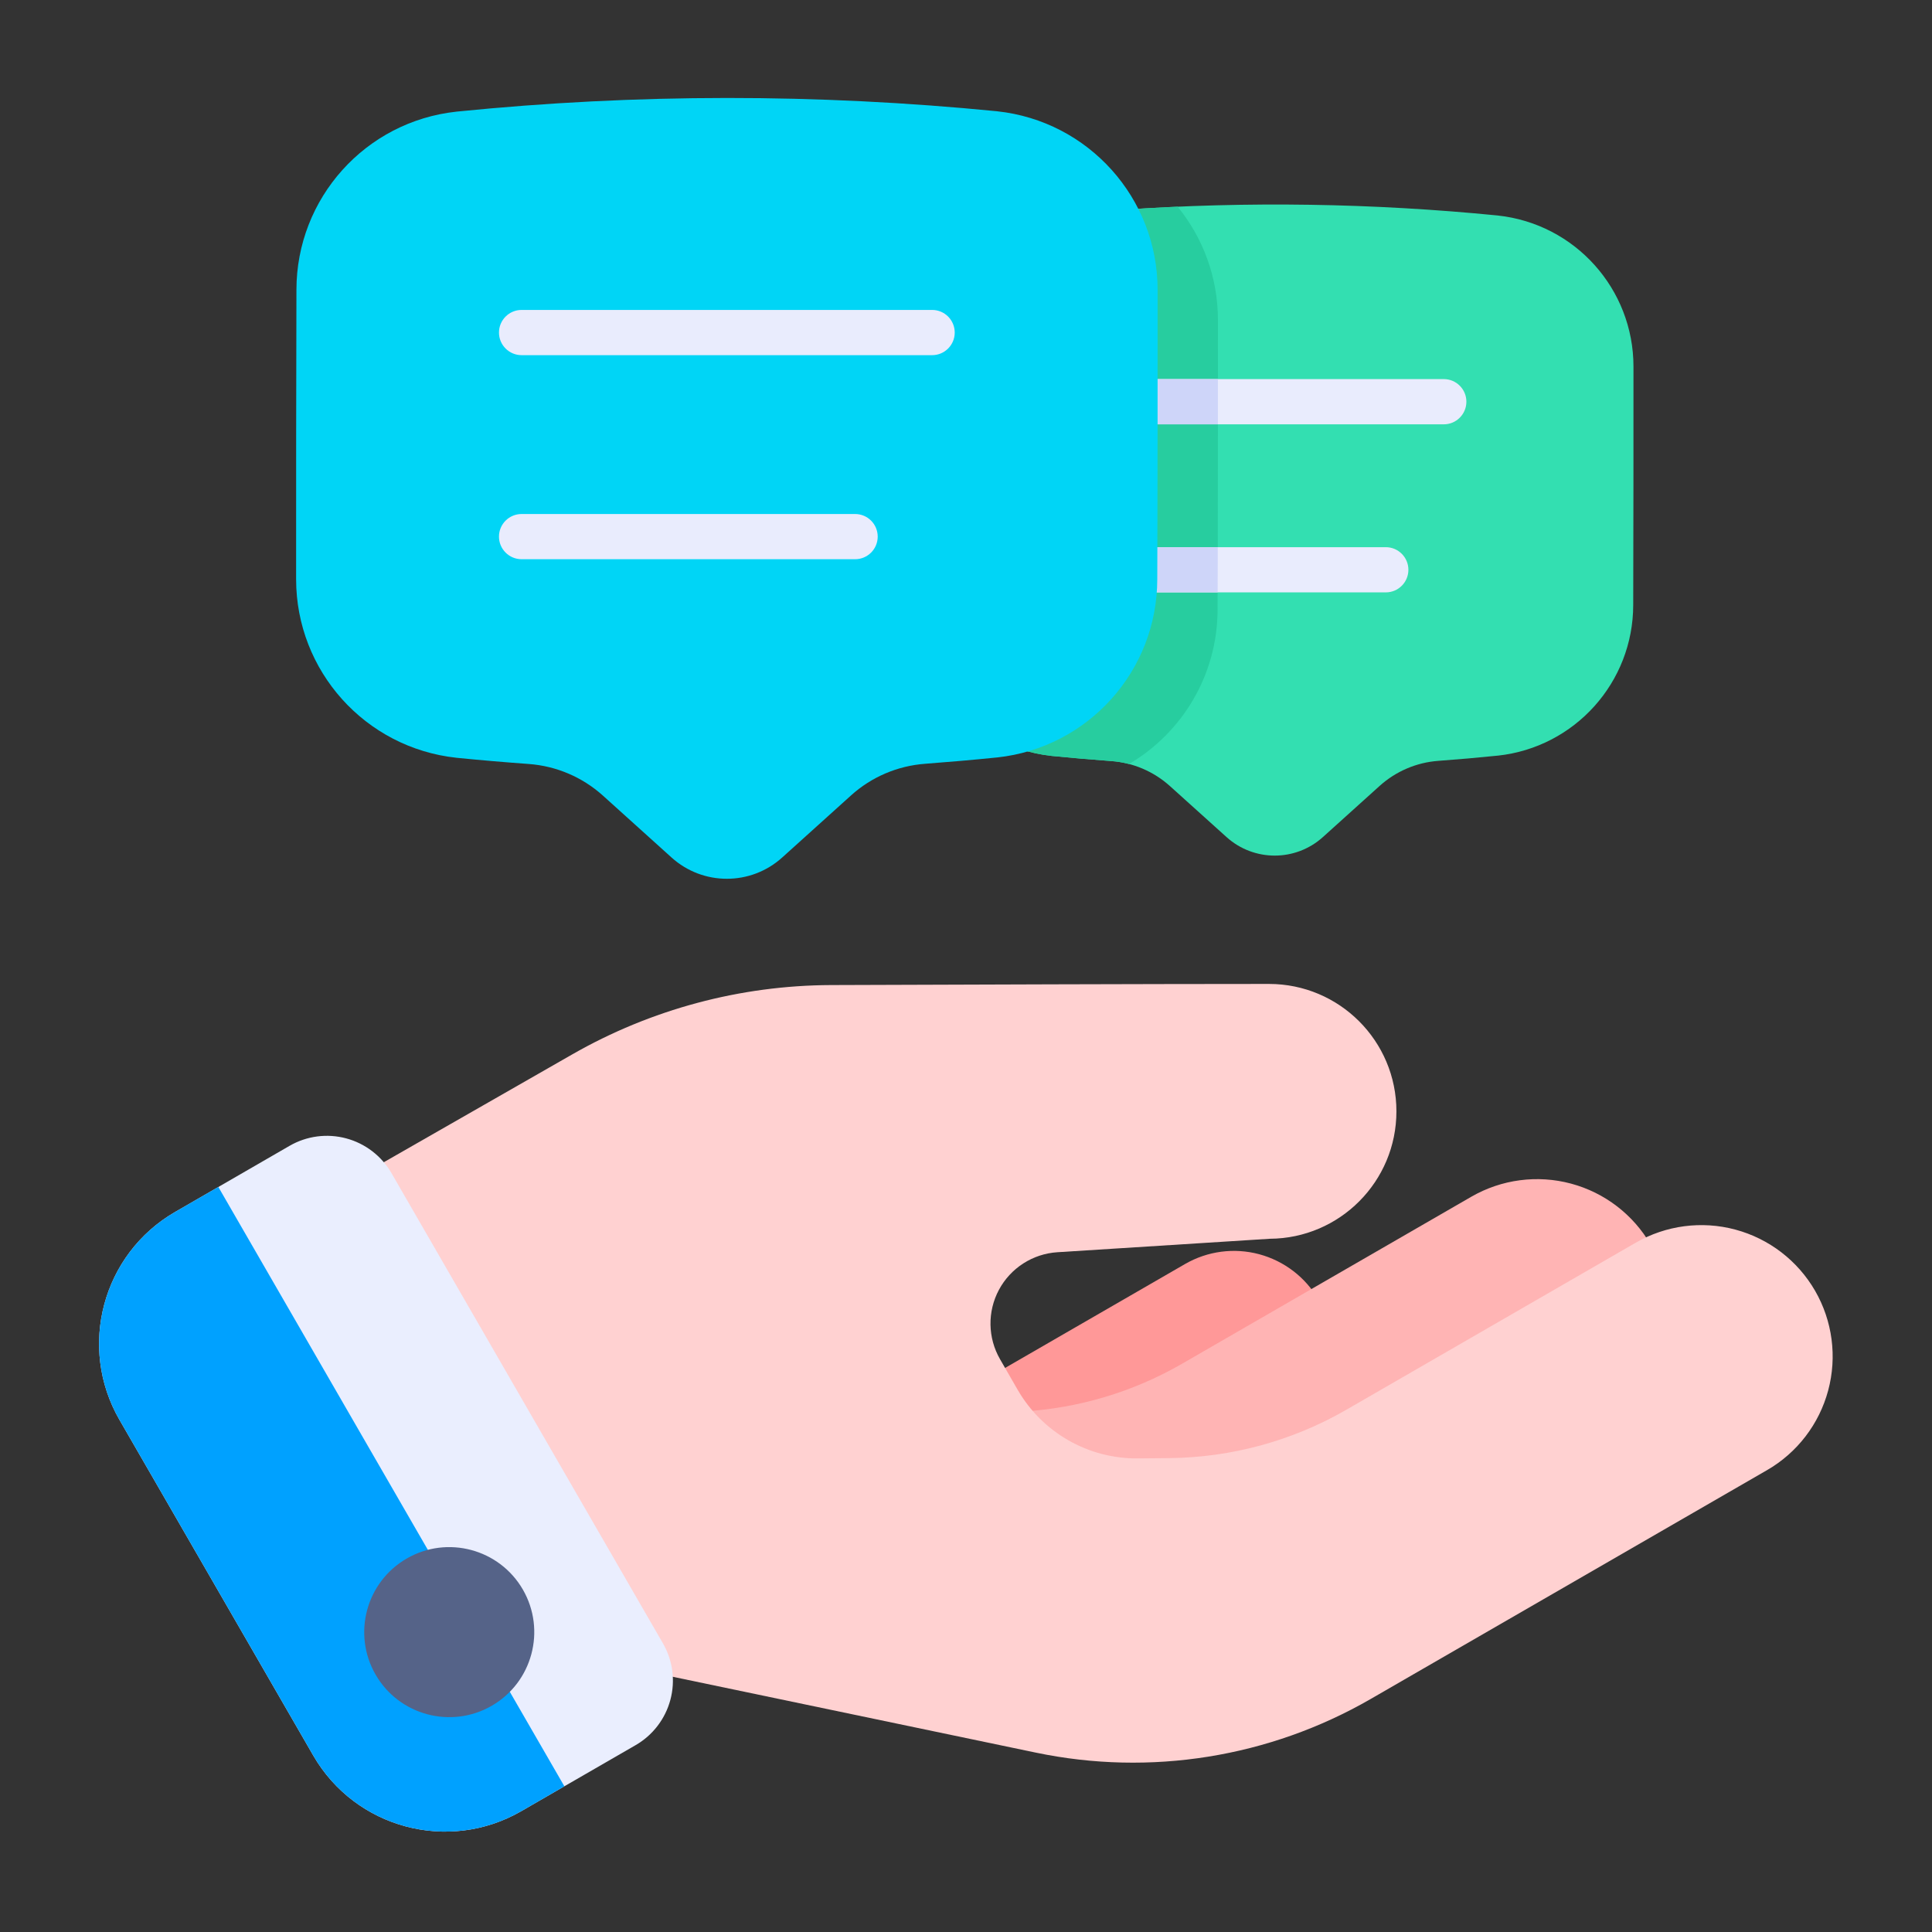 <svg width="60" height="60" viewBox="0 0 60 60" fill="none" xmlns="http://www.w3.org/2000/svg">
<rect x="0" y="0" width="60" height="60" fill="#333333" stroke="none"/>
<path fill-rule="evenodd" clip-rule="evenodd" d="M34.862 6.515C34.639 6.53 34.436 6.651 34.317 6.841C34.197 7.03 34.175 7.265 34.257 7.473C34.444 7.948 34.547 8.464 34.546 9.002V9.002C34.546 11.732 34.546 15.256 34.536 17.986V17.988C34.536 19.81 33.36 21.38 31.694 21.936C31.406 22.032 31.213 22.302 31.214 22.605C31.215 22.908 31.41 23.176 31.698 23.27C32.004 23.37 32.324 23.439 32.656 23.475C32.658 23.475 32.66 23.476 32.662 23.476C33.278 23.537 33.893 23.59 34.509 23.635C35.187 23.684 35.829 23.958 36.334 24.413L38.091 25.996C38.941 26.763 40.233 26.763 41.084 25.996L42.846 24.407C43.35 23.953 43.991 23.679 44.667 23.629H44.667C45.283 23.584 45.898 23.53 46.513 23.467C46.515 23.467 46.517 23.467 46.518 23.467C48.909 23.208 50.721 21.19 50.721 18.785C50.729 16.539 50.729 13.634 50.729 11.384C50.729 8.973 48.912 6.95 46.515 6.693C46.513 6.693 46.511 6.692 46.509 6.692C42.627 6.309 38.745 6.248 34.862 6.515Z" fill="#33DFB1"/>
<path fill-rule="evenodd" clip-rule="evenodd" d="M36.573 6.419C36.003 6.444 35.432 6.476 34.862 6.515C34.639 6.53 34.436 6.651 34.317 6.841C34.197 7.03 34.175 7.265 34.257 7.473C34.444 7.948 34.547 8.464 34.546 9.002V9.002C34.546 11.732 34.546 15.257 34.536 17.986V17.988C34.536 19.81 33.36 21.381 31.694 21.936C31.406 22.032 31.213 22.302 31.214 22.605C31.215 22.908 31.41 23.176 31.698 23.27C32.004 23.37 32.324 23.44 32.656 23.475C32.658 23.476 32.66 23.476 32.662 23.476C33.278 23.537 33.893 23.59 34.509 23.635C34.697 23.649 34.883 23.68 35.063 23.727C36.719 22.755 37.813 20.956 37.813 18.925C37.824 16.197 37.824 12.67 37.824 9.938C37.824 8.611 37.358 7.383 36.573 6.419Z" fill="#27CD9F"/>
<path fill-rule="evenodd" clip-rule="evenodd" d="M30.42 43.917L30.4 43.883L30.388 43.862C30.392 43.869 30.396 43.876 30.4 43.883C30.409 43.899 30.416 43.91 30.42 43.917C30.664 44.329 30.956 44.704 31.287 45.034C31.41 45.158 31.575 45.231 31.749 45.239L31.824 45.239C33.789 45.126 35.705 44.555 37.414 43.568L40.825 41.598C41.13 41.422 41.258 41.048 41.123 40.722C41.073 40.6 41.014 40.48 40.947 40.364C40.545 39.668 39.882 39.16 39.105 38.951C38.329 38.743 37.501 38.852 36.805 39.254L30.605 42.834C30.33 42.992 30.195 43.316 30.278 43.624C30.292 43.677 30.461 43.985 30.42 43.917Z" fill="#FF9898"/>
<path fill-rule="evenodd" clip-rule="evenodd" d="M31.743 43.837C31.467 43.852 31.226 44.029 31.127 44.288C31.029 44.546 31.091 44.838 31.287 45.034C32.35 46.098 33.81 46.712 35.355 46.697C35.676 46.693 36.005 46.69 36.329 46.687C38.503 46.665 40.635 46.083 42.518 44.995L51.193 39.987C51.5 39.81 51.627 39.431 51.488 39.105C51.423 38.952 51.349 38.803 51.265 38.658C50.724 37.721 49.834 37.038 48.789 36.758C47.744 36.478 46.631 36.625 45.694 37.165C45.694 37.165 40.167 40.356 36.712 42.351C35.192 43.229 33.49 43.736 31.743 43.837Z" fill="#FFB4B4"/>
<path fill-rule="evenodd" clip-rule="evenodd" d="M19.835 51.838L19.692 51.823C19.692 51.823 26.939 53.337 32.167 54.429C35.721 55.172 39.424 54.578 42.569 52.763C46.374 50.566 51.638 47.527 54.876 45.657C55.813 45.117 56.496 44.226 56.776 43.181C57.056 42.136 56.91 41.023 56.369 40.086C55.828 39.15 54.937 38.466 53.892 38.186C52.848 37.906 51.734 38.053 50.798 38.594C50.798 38.594 45.27 41.785 41.816 43.779C40.142 44.746 38.247 45.263 36.314 45.283L35.341 45.292C33.801 45.308 32.373 44.493 31.604 43.16C31.427 42.854 31.243 42.535 31.058 42.213C30.674 41.548 30.661 40.732 31.023 40.056C31.386 39.379 32.073 38.938 32.839 38.889L39.434 38.471C41.608 38.459 43.367 36.692 43.367 34.515V34.514C43.367 32.329 41.596 30.557 39.41 30.557C35.749 30.557 29.795 30.578 25.811 30.592C22.99 30.602 20.22 31.344 17.772 32.745C14.901 34.388 11.344 36.423 11.344 36.423C11.182 36.515 11.063 36.669 11.015 36.849C10.966 37.029 10.991 37.222 11.085 37.383L19.227 51.487L19.835 51.838Z" fill="#FFD1D1"/>
<path fill-rule="evenodd" clip-rule="evenodd" d="M35.239 13.178H44.838C45.225 13.178 45.54 12.863 45.54 12.475C45.54 12.088 45.225 11.773 44.838 11.773H35.239C34.852 11.773 34.537 12.088 34.537 12.475C34.537 12.863 34.852 13.178 35.239 13.178Z" fill="#E9ECFD"/>
<path fill-rule="evenodd" clip-rule="evenodd" d="M35.239 18.397H43.037C43.425 18.397 43.739 18.083 43.739 17.695C43.739 17.308 43.425 16.993 43.037 16.993H35.239C34.852 16.993 34.537 17.308 34.537 17.695C34.537 18.083 34.852 18.397 35.239 18.397Z" fill="#E9ECFD"/>
<path fill-rule="evenodd" clip-rule="evenodd" d="M37.819 16.993H35.239C34.852 16.993 34.644 17.308 34.644 17.695C34.644 18.083 34.852 18.397 35.239 18.397H37.815C37.816 17.945 37.818 17.474 37.819 16.993Z" fill="#CED5F9"/>
<path fill-rule="evenodd" clip-rule="evenodd" d="M37.823 11.773H35.239C34.852 11.773 34.644 12.088 34.644 12.475C34.644 12.863 34.852 13.178 35.239 13.178H37.823C37.823 12.702 37.823 12.232 37.823 11.773Z" fill="#CED5F9"/>
<path fill-rule="evenodd" clip-rule="evenodd" d="M12.157 36.432C11.85 35.9 11.344 35.512 10.751 35.353C10.158 35.194 9.526 35.277 8.994 35.584L5.442 37.636C3.18 38.941 2.405 41.834 3.711 44.096C5.459 47.125 7.978 51.488 9.727 54.517C11.033 56.779 13.925 57.554 16.188 56.248C17.435 55.527 18.771 54.756 19.74 54.197C20.272 53.89 20.66 53.384 20.819 52.791C20.978 52.198 20.895 51.566 20.587 51.034L12.157 36.432Z" fill="#EAEEFE"/>
<path fill-rule="evenodd" clip-rule="evenodd" d="M6.781 36.862L5.442 37.636C3.18 38.941 2.405 41.834 3.711 44.096L9.727 54.517C11.033 56.779 13.925 57.554 16.188 56.248L17.527 55.475L15.529 52.015L14.57 51.758C13.979 52.099 13.223 51.897 12.881 51.306C12.54 50.715 12.743 49.959 13.334 49.617C13.67 49.423 13.785 48.994 13.591 48.658L6.781 36.862Z" fill="#00A1FF"/>
<path fill-rule="evenodd" clip-rule="evenodd" d="M16.419 23.726C17.275 23.788 18.087 24.134 18.725 24.709L20.857 26.632C21.832 27.511 23.314 27.511 24.29 26.632L26.43 24.702C27.066 24.128 27.875 23.783 28.73 23.72C28.73 23.72 28.73 23.72 28.73 23.72C29.476 23.664 30.222 23.599 30.968 23.523C30.969 23.523 30.971 23.523 30.972 23.523C33.798 23.217 35.94 20.831 35.94 17.988C35.951 15.26 35.951 11.734 35.951 9.002C35.951 6.152 33.803 3.76 30.969 3.456C30.967 3.456 30.965 3.456 30.963 3.455C25.369 2.904 19.776 2.903 14.183 3.466C14.182 3.466 14.18 3.466 14.178 3.467C11.35 3.77 9.206 6.157 9.206 9.002C9.196 11.73 9.196 15.257 9.196 17.988C9.196 20.836 11.342 23.227 14.174 23.533C14.176 23.533 14.178 23.534 14.18 23.534C14.926 23.608 15.672 23.672 16.419 23.726Z" fill="#00D5F6"/>
<path fill-rule="evenodd" clip-rule="evenodd" d="M16.199 11.03H28.948C29.336 11.03 29.65 10.715 29.65 10.328C29.65 9.94 29.336 9.625 28.948 9.625H16.199C15.811 9.625 15.496 9.94 15.496 10.328C15.496 10.715 15.811 11.03 16.199 11.03Z" fill="#E9ECFD"/>
<path fill-rule="evenodd" clip-rule="evenodd" d="M16.199 17.367H26.556C26.944 17.367 27.258 17.053 27.258 16.665C27.258 16.277 26.944 15.963 26.556 15.963H16.199C15.811 15.963 15.496 16.277 15.496 16.665C15.496 17.053 15.811 17.367 16.199 17.367Z" fill="#E9ECFD"/>
<path fill-rule="evenodd" clip-rule="evenodd" d="M12.632 48.401C11.369 49.13 10.936 50.746 11.665 52.008C12.394 53.27 14.01 53.703 15.272 52.974C16.534 52.246 16.967 50.63 16.239 49.367C15.51 48.105 13.894 47.672 12.632 48.401Z" fill="#556388"/>
</svg>

